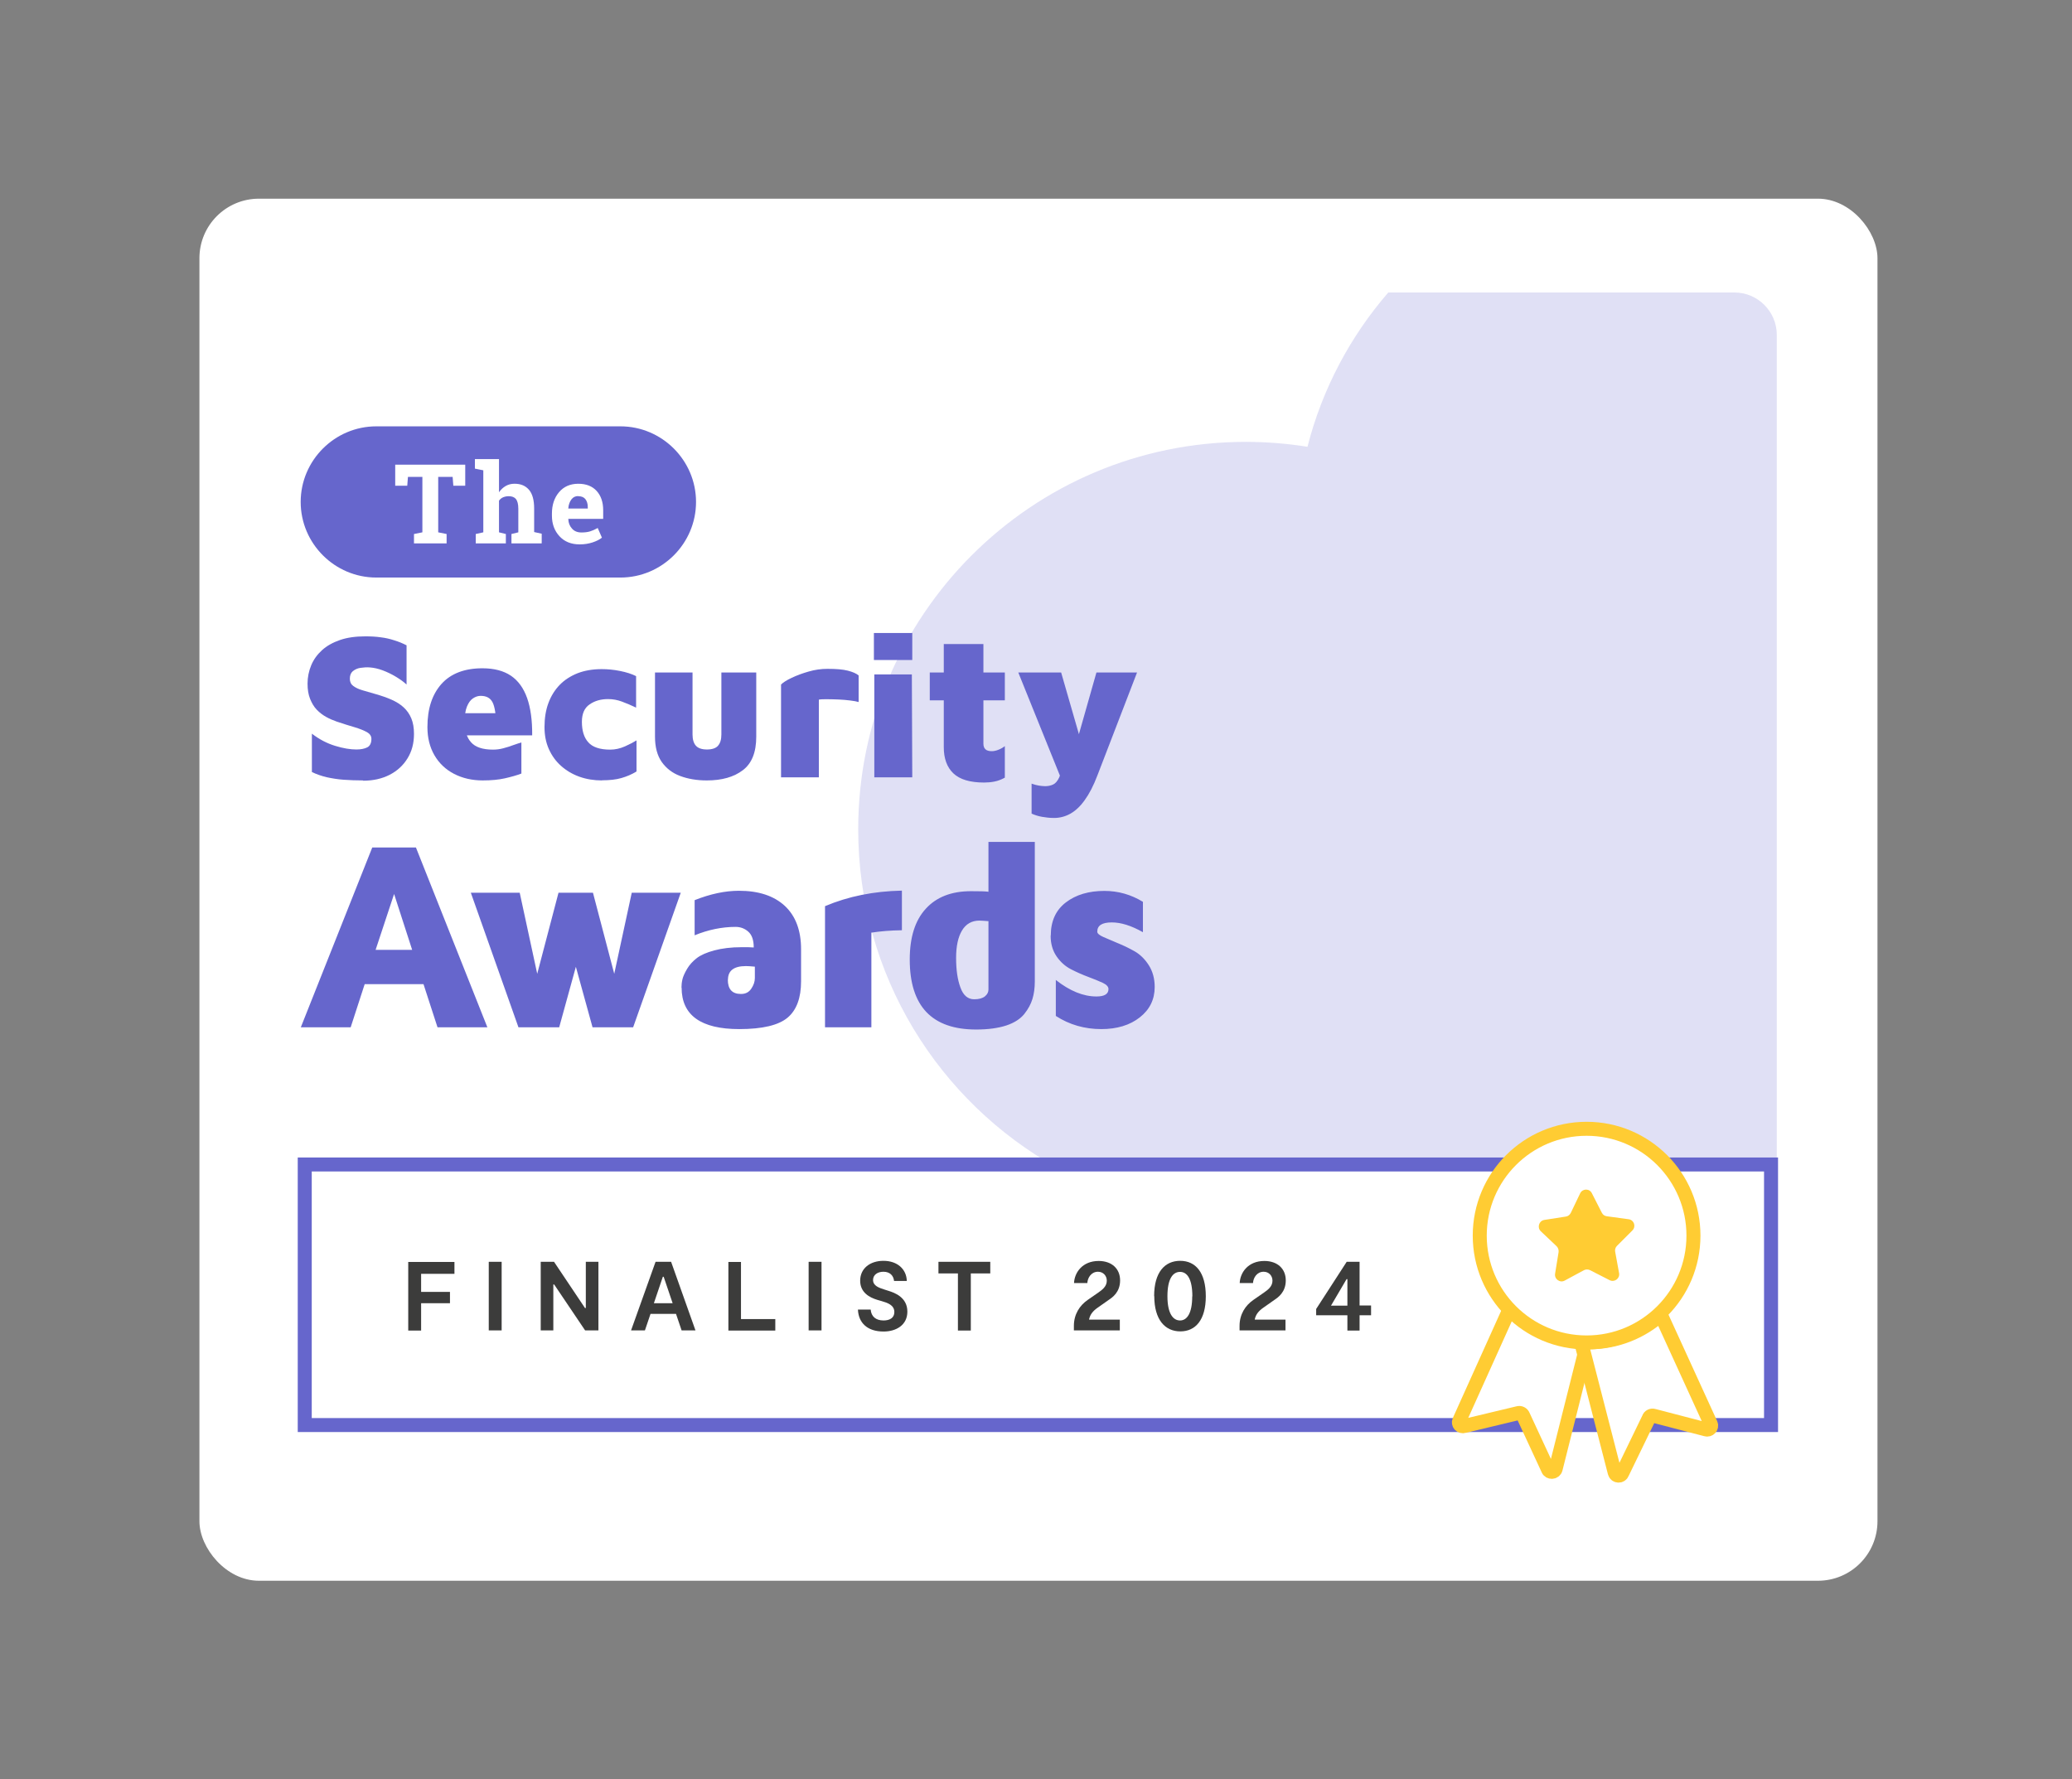 <?xml version="1.0" encoding="UTF-8"?> <svg xmlns="http://www.w3.org/2000/svg" id="LOGOS" viewBox="0 0 147.95 127.08"><rect x="0" y="0" width="147.95" height="127.08" fill="#808080" stroke="none"/><defs><style> .cls-1 { fill: none; } .cls-1, .cls-2 { stroke: #fc3; stroke-linecap: round; stroke-miterlimit: 10; } .cls-2, .cls-3 { fill: #fff; } .cls-4 { fill: #3c3c3b; } .cls-4, .cls-5, .cls-6, .cls-3, .cls-7 { stroke-width: 0px; } .cls-5 { fill: #e0e0f5; } .cls-6 { fill: #66c; } .cls-7 { fill: #fc3; } </style></defs><rect class="cls-3" x="14.24" y="14.19" width="119.82" height="98.71" rx="4.25" ry="4.25"></rect><path class="cls-5" d="M126.87,23.92v59.5h-51.35c-8.49-4.72-14.24-13.78-14.24-24.19,0-15.28,12.38-27.67,27.67-27.67,1.5,0,2.97.12,4.41.35,1.05-4.13,3.06-7.89,5.77-11.02h24.72c1.66,0,3.02,1.36,3.02,3.02Z"></path><path class="cls-6" d="M125.96,83.67v17.61H22.26v-17.61h103.7M126.96,82.67H21.26v19.61h105.7v-19.61h0Z"></path><path class="cls-4" d="M30.07,90.97v1.3h2.06v.81h-2.06v1.95h-.92v-4.9h3.3v.85h-2.37Z"></path><path class="cls-4" d="M35.82,95.02h-.92v-4.9h.92v4.9Z"></path><path class="cls-4" d="M42.73,90.12v4.9h-.95l-2.21-3.28h-.06v3.28h-.9v-4.9h.95l2.21,3.3h.06v-3.3h.9Z"></path><path class="cls-4" d="M48.28,93.84h-1.83l-.4,1.18h-.99l1.75-4.9h1.11l1.74,4.9h-.99l-.4-1.18ZM48.03,93.08l-.64-1.89h-.06l-.64,1.89h1.33Z"></path><path class="cls-4" d="M55.36,94.2v.83h-3.35v-4.9h.9v4.08h2.44Z"></path><path class="cls-4" d="M58.66,95.02h-.92v-4.9h.92v4.9Z"></path><path class="cls-4" d="M63.09,95.1c-1.17,0-1.79-.63-1.83-1.57h.91c.04.49.36.78.92.78.42,0,.77-.17.77-.6,0-.5-.48-.66-.93-.79l-.28-.08c-.6-.18-1.23-.55-1.23-1.37,0-.88.71-1.42,1.66-1.42,1.01,0,1.65.61,1.67,1.44h-.91c-.04-.38-.29-.66-.76-.66-.43,0-.74.23-.74.59,0,.42.43.56.84.69l.25.08c.46.14,1.36.47,1.36,1.49,0,.96-.8,1.42-1.7,1.42Z"></path><path class="cls-4" d="M70.71,90.95h-1.39v4.08h-.92v-4.08h-1.39v-.83h3.7v.83Z"></path><path class="cls-4" d="M77.76,94.25h2.2v.77h-3.28v-.32c0-.83.41-1.46.99-1.86l.75-.52c.27-.19.61-.43.61-.85,0-.36-.26-.64-.63-.64-.48,0-.74.43-.76.81h-.95c.03-.75.6-1.58,1.76-1.58.92,0,1.53.54,1.53,1.39s-.56,1.22-.81,1.39l-.81.57c-.31.22-.53.47-.6.85Z"></path><path class="cls-4" d="M82.41,92.57c0-1.7.76-2.52,1.86-2.52s1.83.83,1.83,2.53-.74,2.51-1.82,2.51-1.86-.82-1.86-2.52ZM85.14,92.59c0-1.24-.37-1.75-.88-1.75s-.9.49-.9,1.74.41,1.73.9,1.73.87-.5.87-1.72Z"></path><path class="cls-4" d="M89.59,94.25h2.2v.77h-3.28v-.32c0-.83.41-1.46.99-1.86l.75-.52c.27-.19.61-.43.61-.85,0-.36-.26-.64-.63-.64-.48,0-.74.43-.76.81h-.95c.03-.75.6-1.58,1.76-1.58.92,0,1.53.54,1.53,1.39s-.56,1.22-.81,1.39l-.81.57c-.31.22-.53.47-.6.85Z"></path><path class="cls-4" d="M97.9,93.94h-.82v1.09h-.87v-1.09h-2.23v-.45l2.18-3.37h.92v3.12h.82v.69ZM96.21,93.25v-1.89h-.06l-1.11,1.89h1.18Z"></path><g><g><path class="cls-2" d="M112.89,95.84c-2-.15-3.78-1.07-5.04-2.47l-3.65,8.1c-.11.22.11.46.35.38l3.84-.92c.15-.05.31.03.37.18l1.77,3.82c.09.27.48.25.55-.02l2.05-8.16.22-.88"></path><path class="cls-2" d="M113.35,95.87h.13c1.96,0,3.75-.75,5.11-1.97l3.57,7.81c.1.22-.12.46-.35.38l-3.72-.97c-.15-.05-.32.03-.36.18l-1.89,3.9c-.09.27-.47.25-.54-.02l-2.17-8.43-.24-.91"></path><path class="cls-1" d="M113.35,95.87c-.16,0-.31,0-.46-.03"></path></g><circle class="cls-2" cx="113.29" cy="88.25" r="7.63"></circle><path class="cls-7" d="M114.75,86.87l1.54.21c.39.05.55.52.27.8l-1.1,1.1c-.11.11-.16.27-.13.42l.28,1.53c.07.38-.33.68-.68.5l-1.39-.71c-.14-.07-.3-.07-.44,0l-1.37.74c-.34.19-.75-.1-.69-.49l.25-1.54c.02-.15-.03-.31-.14-.42l-1.13-1.07c-.28-.27-.13-.75.25-.81l1.54-.24c.15-.02.28-.12.35-.26l.67-1.4c.17-.35.67-.36.84,0l.71,1.39c.07.14.2.23.36.25Z"></path></g><g><g><path class="cls-6" d="M25.93,55.74c-.5,0-.97-.02-1.4-.05-.43-.03-.83-.1-1.21-.18-.37-.09-.72-.21-1.05-.37v-2.74c.52.4,1.07.69,1.66.87.58.18,1.09.26,1.52.26.31,0,.57-.05.77-.15s.3-.31.3-.61c0-.2-.11-.36-.32-.48-.22-.12-.51-.24-.88-.35-.37-.11-.8-.24-1.27-.4-.26-.09-.52-.2-.77-.34-.25-.14-.47-.31-.67-.52-.2-.21-.35-.47-.47-.77-.12-.3-.18-.66-.18-1.08,0-.46.09-.9.26-1.31s.43-.77.77-1.08.77-.55,1.29-.73c.52-.18,1.12-.26,1.81-.26.41,0,.78.02,1.11.07.33.04.64.11.94.21.3.09.6.21.89.36v2.8c-.22-.2-.47-.38-.77-.56-.3-.18-.61-.33-.93-.45-.32-.12-.63-.19-.92-.21-.23-.02-.45,0-.67.03s-.4.12-.55.24c-.14.12-.21.3-.21.54,0,.22.08.39.24.51.16.12.38.23.66.31.28.08.59.17.93.27.42.12.8.25,1.14.4.34.15.63.33.87.55s.42.48.55.79c.13.31.19.68.19,1.11,0,.66-.15,1.24-.46,1.74-.31.51-.74.9-1.28,1.18-.55.28-1.18.42-1.89.42Z"></path><path class="cls-6" d="M34.48,55.74c-.78,0-1.46-.16-2.06-.47-.6-.31-1.07-.76-1.4-1.33-.33-.57-.5-1.24-.5-2.01,0-1.32.34-2.34,1.01-3.09.67-.74,1.65-1.11,2.92-1.11.83,0,1.51.18,2.03.53.52.35.91.89,1.16,1.6s.37,1.6.36,2.66h-5.58l-.35-1.58h3.64l-.28.91c-.01-.81-.1-1.38-.26-1.69-.16-.31-.44-.46-.85-.46-.19,0-.37.06-.55.18-.18.12-.32.32-.43.59-.11.27-.16.63-.16,1.08,0,.64.15,1.13.46,1.47.3.34.82.52,1.56.52.25,0,.5-.03.75-.1.26-.07.49-.14.72-.23.23-.08.41-.14.56-.18v2.22c-.34.13-.74.24-1.18.34-.44.1-.97.15-1.58.15Z"></path><path class="cls-6" d="M42.99,55.74c-.59,0-1.13-.09-1.63-.27s-.93-.44-1.3-.77c-.37-.33-.66-.73-.87-1.2-.21-.47-.31-.99-.31-1.57,0-.64.09-1.21.28-1.72s.46-.94.81-1.3.78-.63,1.28-.83c.5-.19,1.07-.29,1.71-.29.42,0,.86.04,1.31.13.45.09.83.21,1.15.37v2.25c-.35-.17-.69-.31-1.01-.43-.32-.12-.65-.18-.99-.18-.51,0-.95.12-1.32.38-.37.25-.55.67-.55,1.24,0,.64.15,1.13.46,1.47.3.34.82.52,1.56.52.36,0,.71-.08,1.05-.23.34-.15.62-.3.83-.43v2.22c-.34.21-.7.36-1.08.47-.38.11-.84.16-1.38.16Z"></path><path class="cls-6" d="M50.47,55.74c-.72,0-1.35-.11-1.91-.32s-.99-.55-1.31-1c-.32-.46-.48-1.06-.48-1.8v-4.59h2.68v4.43c0,.35.08.62.24.8.16.18.43.27.79.27s.64-.09.79-.27c.16-.18.24-.45.24-.8v-4.43h2.49v4.59c0,1.11-.32,1.91-.96,2.39-.64.49-1.5.73-2.58.73Z"></path><path class="cls-6" d="M55.77,55.52v-6.63c.15-.15.4-.31.76-.48s.76-.32,1.22-.45c.45-.13.89-.19,1.33-.19.63,0,1.11.04,1.46.13s.6.2.77.34v1.9c-.14-.04-.34-.08-.6-.11-.26-.03-.54-.06-.83-.07-.29-.01-.57-.02-.82-.02s-.45,0-.59.03v5.55h-2.68Z"></path><path class="cls-6" d="M62.4,47.14v-1.93h2.74v1.93h-2.74ZM62.43,55.52v-7.35h2.68l.03,7.35h-2.71Z"></path><path class="cls-6" d="M75.26,58.42c-.29,0-.57-.03-.85-.08s-.53-.13-.75-.23v-2.14c.21.07.38.12.53.14.15.02.29.04.44.04.21,0,.4-.04.57-.12.17-.08.31-.25.43-.5s.19-.62.23-1.11l.07,1.59-3.22-7.98h3.06l1.38,4.79h-.22l1.36-4.79h2.9l-2.83,7.35c-.28.74-.59,1.33-.91,1.77-.32.45-.67.77-1.03.97s-.75.3-1.15.3Z"></path><path class="cls-6" d="M70.27,55.89c-1.01,0-1.74-.22-2.2-.66-.46-.44-.68-1.07-.68-1.87v-3.34h-1v-1.99h1v-2.03h2.83v2.03h1.53v1.99h-1.53v3.09c0,.19.05.32.15.41s.25.13.45.13c.14,0,.29-.03.47-.1.18-.07.33-.16.46-.26v2.25c-.25.14-.49.23-.74.28-.25.05-.49.07-.73.07Z"></path></g><g><path class="cls-6" d="M44.3,30.45h-17.43c-2.97,0-5.4,2.43-5.4,5.4h0c0,2.97,2.43,5.4,5.4,5.4h17.43c2.97,0,5.4-2.43,5.4-5.4h0c0-2.97-2.43-5.4-5.4-5.4ZM33.23,34.69h-.86l-.05-.63h-1.03v3.96l.6.12v.67h-2.33v-.67l.6-.12v-3.96h-1.03l-.05.63h-.86v-1.5h5v1.5ZM38.67,38.81h-2.15v-.67l.49-.12v-1.69c0-.32-.06-.55-.17-.69-.11-.13-.28-.2-.51-.2-.16,0-.29.03-.41.08s-.22.14-.29.24v2.26l.49.12v.67h-2.15v-.67l.54-.12v-4.43l-.6-.12v-.68h1.72v2.37c.13-.19.29-.34.48-.45.19-.11.4-.16.63-.16.44,0,.78.14,1.03.43s.37.74.37,1.34v1.68l.54.12v.67ZM43.07,37.06h-2.49v.02c.01.27.1.5.27.68.16.18.38.27.67.27.25,0,.46-.03.62-.08.16-.05.34-.13.54-.24l.3.69c-.17.14-.4.25-.67.34s-.58.14-.92.14c-.6,0-1.08-.19-1.44-.58-.36-.39-.54-.88-.54-1.47v-.15c0-.62.17-1.13.51-1.53.34-.4.8-.6,1.37-.6.56,0,1,.17,1.31.51.31.34.47.8.47,1.38v.61Z"></path><path class="cls-6" d="M41.29,35.43c-.21,0-.37.08-.49.24-.12.16-.2.37-.22.63v.02h1.39v-.1c0-.24-.06-.43-.17-.57-.11-.14-.28-.21-.51-.21Z"></path></g><path class="cls-6" d="M21.48,73.37l5.1-12.84h3.12l5.1,12.84h-3.56l-1-3.08h-4.2l-1,3.08h-3.56ZM26.83,67.84h2.6l-1.29-3.99-1.32,3.99ZM33.6,63.76h3.51l1.25,5.79,1.52-5.79h2.46l1.52,5.79,1.25-5.79h3.5l-3.4,9.61h-2.9l-1.19-4.32-1.19,4.32h-2.91l-3.4-9.61ZM48.66,70.54c0-.19.02-.39.07-.6s.16-.45.33-.74c.17-.29.4-.54.68-.76s.7-.41,1.26-.56c.56-.15,1.21-.23,1.95-.23.4,0,.69,0,.87.02,0-.53-.13-.9-.39-1.13s-.56-.34-.91-.34c-.96,0-1.94.2-2.92.6v-2.51c1.11-.44,2.17-.67,3.16-.67,1.41,0,2.5.36,3.28,1.08.77.72,1.16,1.75,1.16,3.1v2.28c0,1.19-.32,2.06-.96,2.6s-1.79.82-3.45.82c-2.74,0-4.12-.99-4.12-2.96ZM51.97,69.97c0,.68.31,1.02.93,1.02h.02c.31,0,.55-.12.72-.37.17-.25.26-.5.26-.77v-.81c-.31-.03-.52-.04-.64-.04-.85,0-1.28.32-1.28.97ZM58.91,73.37v-8.65c1.65-.7,3.48-1.07,5.49-1.11v2.83c-.8.01-1.52.07-2.18.17v6.76h-3.31ZM64.96,68.52c0-1.57.38-2.78,1.14-3.61.76-.84,1.84-1.26,3.23-1.26.65,0,1.07.01,1.25.04v-3.56h3.31v9.98c0,.46-.06.88-.17,1.24-.11.36-.3.72-.58,1.07-.28.35-.71.63-1.28.82-.58.19-1.3.29-2.16.29-3.16,0-4.74-1.67-4.74-5ZM68.27,68.41c0,.85.1,1.56.31,2.12.2.56.53.84.98.84.34,0,.6-.07.77-.21s.25-.3.25-.48v-4.89c-.31-.02-.52-.04-.64-.04-.55,0-.97.24-1.25.71s-.42,1.12-.42,1.96ZM75.03,66.82c0-1.03.36-1.82,1.08-2.37.72-.55,1.64-.82,2.75-.82.98,0,1.9.26,2.75.78v2.17c-.83-.47-1.57-.7-2.22-.7-.7,0-1.04.22-1.04.66,0,.13.14.25.43.38.29.13.63.27,1.03.44.4.16.81.36,1.2.58s.74.56,1.02,1,.42.96.42,1.55c0,.89-.35,1.61-1.06,2.17-.71.56-1.63.84-2.75.84-1.19,0-2.28-.31-3.25-.94v-2.57c1,.79,1.97,1.18,2.9,1.18.58,0,.86-.18.86-.53,0-.17-.14-.32-.42-.45s-.63-.27-1.03-.42c-.4-.15-.81-.33-1.22-.54-.41-.21-.76-.52-1.04-.93s-.42-.9-.42-1.47Z"></path></g></svg> 